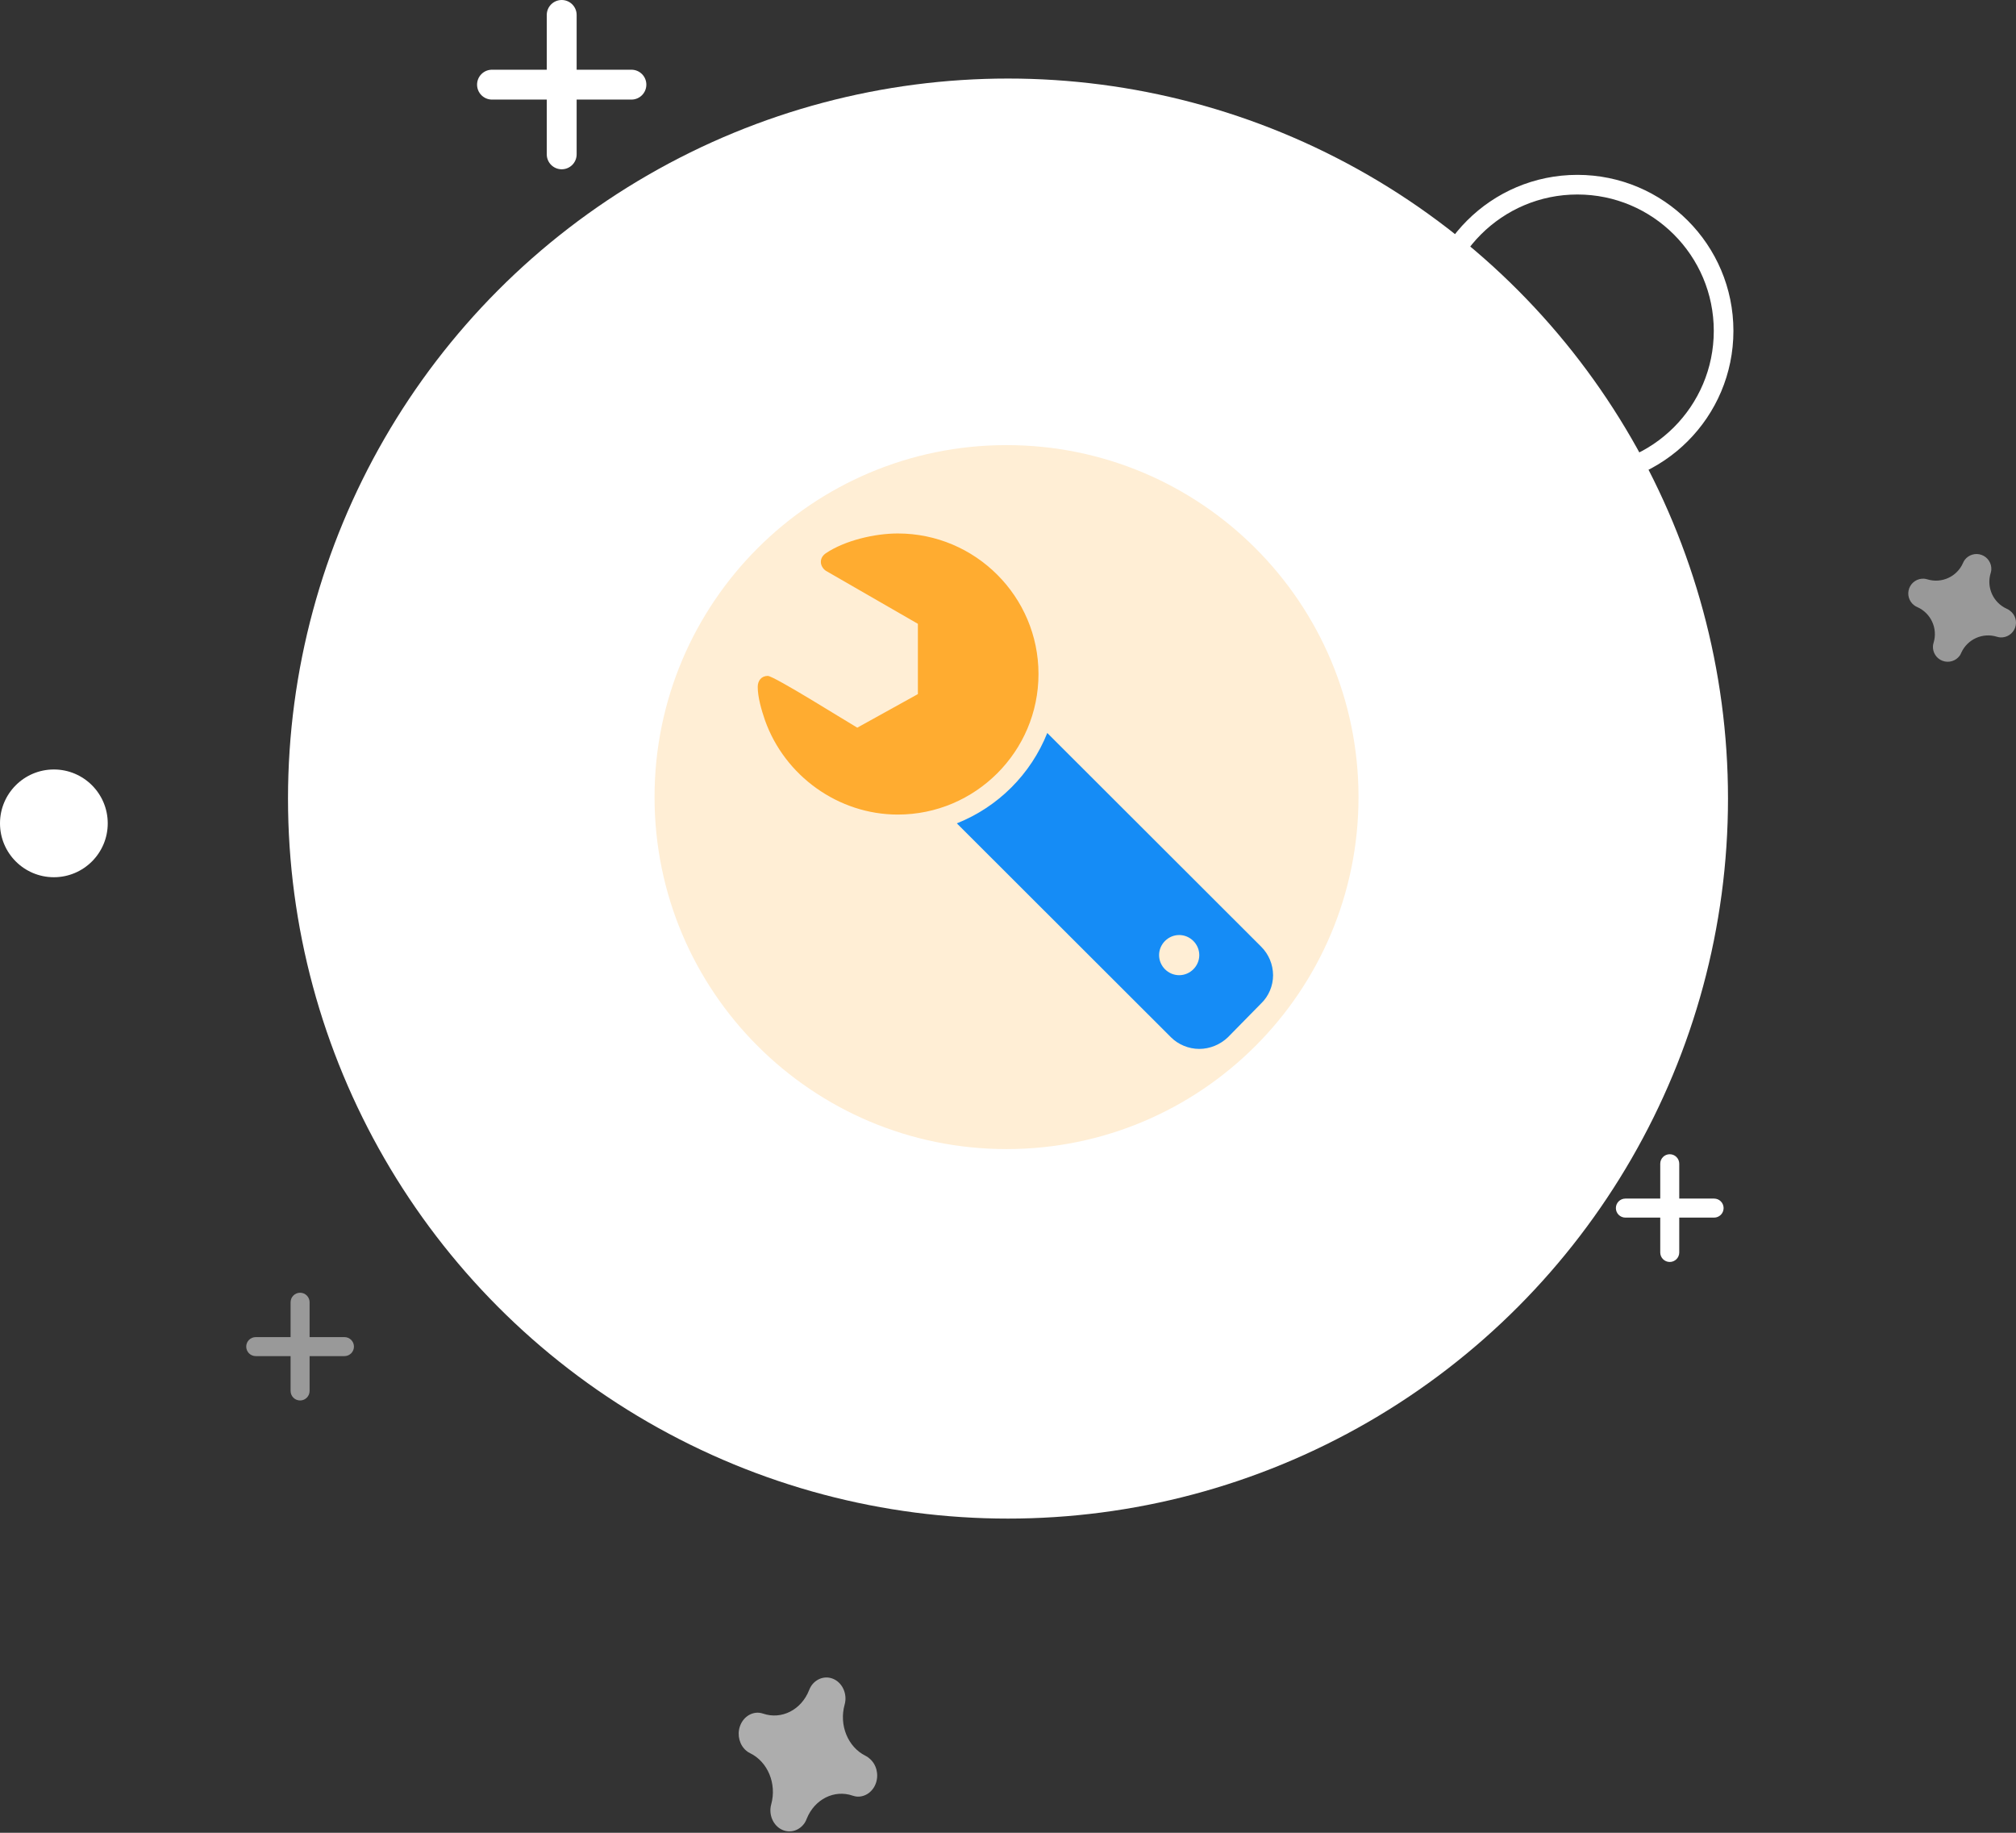 <?xml version="1.0" encoding="UTF-8"?>
<svg width="154px" height="140px" viewBox="0 0 154 140" version="1.1" xmlns="http://www.w3.org/2000/svg" xmlns:xlink="http://www.w3.org/1999/xlink">
    <rect x="0" y="0" width="154" height="140" fill="#333333" stroke="none"/>
    <!-- Generator: Sketch 55.2 (78181) - https://sketchapp.com -->
    <title>编组 3</title>
    <desc>Created with Sketch.</desc>
    <g id="网站改版" stroke="none" stroke-width="1" fill="none" fill-rule="evenodd">
        <g id="画板" transform="translate(-882, -389)">
            <g id="编组-8" transform="translate(749, 335)">
                <g id="编组-3" transform="translate(133, 54)">
                    <g id="编组">
                        <path d="M153.294,46.502 C152.255,46.033 151.728,44.864 152.065,43.775 C152.09,43.694 152.107,43.609 152.114,43.524 L152.114,43.524 C152.146,43.024 151.846,42.563 151.376,42.39 C150.907,42.217 150.379,42.374 150.079,42.774 L150.079,42.774 C150.03,42.843 149.989,42.917 149.956,42.995 C149.5,44.048 148.325,44.59 147.227,44.254 C147.145,44.229 147.06,44.213 146.975,44.205 L146.975,44.205 C146.475,44.173 146.014,44.473 145.841,44.942 C145.668,45.412 145.824,45.939 146.225,46.238 L146.225,46.238 C146.293,46.291 146.367,46.334 146.446,46.367 C147.497,46.826 148.039,47.998 147.706,49.094 C147.681,49.174 147.665,49.257 147.657,49.34 L147.657,49.34 C147.622,49.84 147.921,50.304 148.391,50.479 C148.862,50.653 149.392,50.497 149.692,50.095 L149.692,50.095 C149.742,50.025 149.784,49.949 149.815,49.868 C150.283,48.828 151.454,48.3 152.544,48.64 C152.626,48.665 152.711,48.681 152.796,48.689 L152.796,48.689 C153.296,48.721 153.757,48.421 153.93,47.952 C154.103,47.483 153.947,46.955 153.546,46.656 L153.546,46.656 C153.47,46.593 153.385,46.541 153.294,46.502 Z" id="路径" fill="#FFFFFF" fill-rule="nonzero" opacity="0.5"></path>
                        <path d="M66.1,134.111 C64.764,133.441 64.086,131.771 64.519,130.216 C64.552,130.099 64.574,129.978 64.582,129.856 L64.582,129.856 C64.624,129.143 64.238,128.484 63.634,128.237 C63.03,127.99 62.352,128.213 61.967,128.785 L61.967,128.785 C61.903,128.884 61.85,128.99 61.808,129.101 C61.221,130.605 59.711,131.379 58.299,130.9 C58.194,130.864 58.085,130.841 57.975,130.83 L57.975,130.83 C57.333,130.784 56.74,131.212 56.517,131.883 C56.295,132.553 56.496,133.306 57.011,133.734 L57.011,133.734 C57.098,133.809 57.194,133.871 57.296,133.918 C58.647,134.573 59.343,136.247 58.916,137.814 C58.883,137.928 58.862,138.046 58.853,138.165 L58.853,138.165 C58.807,138.88 59.192,139.542 59.797,139.792 C60.402,140.042 61.083,139.818 61.469,139.244 L61.469,139.244 C61.534,139.144 61.587,139.035 61.627,138.92 C62.228,137.433 63.735,136.68 65.136,137.165 C65.241,137.201 65.35,137.224 65.46,137.235 L65.46,137.235 C66.102,137.281 66.695,136.853 66.918,136.182 C67.14,135.512 66.939,134.759 66.424,134.331 L66.424,134.331 C66.326,134.24 66.217,134.166 66.1,134.111 Z" id="路径" fill="#FFFFFF" fill-rule="nonzero" opacity="0.6"></path>
                        <circle id="椭圆形" fill="#FFFFFF" cx="4.115" cy="62.893" r="4.115"></circle>
                        <circle id="椭圆形" stroke="#FFFFFF" stroke-width="1.5" cx="120.496" cy="25.275" r="11.168"></circle>
                        <path d="M44.049,5.325 L48.233,5.325 C48.863,5.325 49.374,5.835 49.374,6.466 C49.374,7.096 48.863,7.607 48.233,7.607 L44.049,7.607 L44.049,11.79 C44.049,12.42 43.539,12.931 42.908,12.931 C42.278,12.931 41.767,12.42 41.767,11.79 L41.767,7.607 L37.584,7.607 C36.954,7.607 36.443,7.096 36.443,6.466 C36.443,5.835 36.954,5.325 37.584,5.325 L41.767,5.325 L41.767,1.141 C41.767,0.511 42.278,-2.83059518e-14 42.908,-2.84217094e-14 C43.539,-2.85374671e-14 44.049,0.511 44.049,1.141 L44.049,5.325 Z" id="形状结合" fill="#FFFFFF" fill-rule="nonzero"></path>
                        <path d="M128.276,91.556 L130.938,91.556 C131.339,91.556 131.664,91.881 131.664,92.282 C131.664,92.683 131.339,93.009 130.938,93.009 L128.276,93.009 L128.276,95.671 C128.276,96.072 127.951,96.397 127.55,96.397 C127.149,96.397 126.824,96.072 126.824,95.671 L126.824,93.009 L124.161,93.009 C123.76,93.009 123.435,92.683 123.435,92.282 C123.435,91.881 123.76,91.556 124.161,91.556 L126.824,91.556 L126.824,88.894 C126.824,88.493 127.149,88.168 127.55,88.168 C127.951,88.168 128.276,88.493 128.276,88.894 L128.276,91.556 Z" id="形状结合" fill="#FFFFFF" fill-rule="nonzero"></path>
                        <path d="M23.65,102.137 L26.312,102.137 C26.713,102.137 27.038,102.462 27.038,102.863 C27.038,103.264 26.713,103.589 26.312,103.589 L23.65,103.589 L23.65,106.251 C23.65,106.652 23.325,106.977 22.924,106.977 C22.523,106.977 22.198,106.652 22.198,106.251 L22.198,103.589 L19.535,103.589 C19.134,103.589 18.809,103.264 18.809,102.863 C18.809,102.462 19.134,102.137 19.535,102.137 L22.198,102.137 L22.198,99.474 C22.198,99.073 22.523,98.748 22.924,98.748 C23.325,98.748 23.65,99.073 23.65,99.474 L23.65,102.137 Z" id="形状结合" fill="#FFFFFF" fill-rule="nonzero" opacity="0.497"></path>
                    </g>
                    <circle id="椭圆形" fill="#FFFFFF" cx="77" cy="61" r="55"></circle>
                    <g id="编组-7" transform="translate(50, 34)" fill-rule="nonzero">
                        <path d="M26.888,1.84741111e-13 C12.038,1.84741111e-13 -7.2475359e-13,12.038 -7.2475359e-13,26.888 C-7.2475359e-13,41.738 12.038,53.775 26.888,53.775 C41.738,53.775 53.775,41.738 53.775,26.888 C53.775,12.038 41.738,1.84741111e-13 26.888,1.84741111e-13 Z" id="路径" fill="#FFEED5"></path>
                        <g id="编组-6" transform="translate(27.562, 26.438) scale(-1, 1) translate(-27.562, -26.438) translate(7.875, 6.75)">
                            <path d="M8.708,32.208 C8.708,33.047 8.013,33.742 7.173,33.742 C6.333,33.742 5.637,33.047 5.637,32.208 C5.637,31.37 6.333,30.674 7.173,30.674 C8.013,30.674 8.708,31.37 8.708,32.208 Z M24.158,22.143 L24.158,22.143 C21.006,20.888 18.508,18.392 17.249,15.241 L0.912,31.561 L0.912,31.561 C0.332,32.139 0.004,32.923 -5.32907052e-13,33.742 C-5.32907052e-13,34.556 0.336,35.348 0.912,35.899 L3.454,38.487 C4.03,39.038 4.822,39.373 5.638,39.373 C6.454,39.373 7.245,39.038 7.797,38.487 L24.158,22.143 L24.158,22.143 Z" id="形状" fill="#158CF6"></path>
                            <path d="M39.367,11.719 C39.367,11.239 39.079,10.88 38.6,10.88 C38.12,10.88 32.554,14.379 31.763,14.834 L27.133,12.27 L27.133,6.901 L34.161,2.852 C34.377,2.708 34.545,2.444 34.545,2.18 C34.545,1.893 34.401,1.677 34.161,1.509 C32.698,0.527 30.419,-1.17239551e-13 28.668,-1.17239551e-13 C22.742,-1.17239551e-13 17.92,4.817 17.92,10.736 C17.92,16.655 22.742,21.472 28.668,21.472 C33.202,21.472 37.305,18.525 38.816,14.259 C39.079,13.492 39.367,12.51 39.367,11.719 Z" id="路径" fill="#FFAC30"></path>
                        </g>
                    </g>
                </g>
            </g>
        </g>
    </g>
</svg>